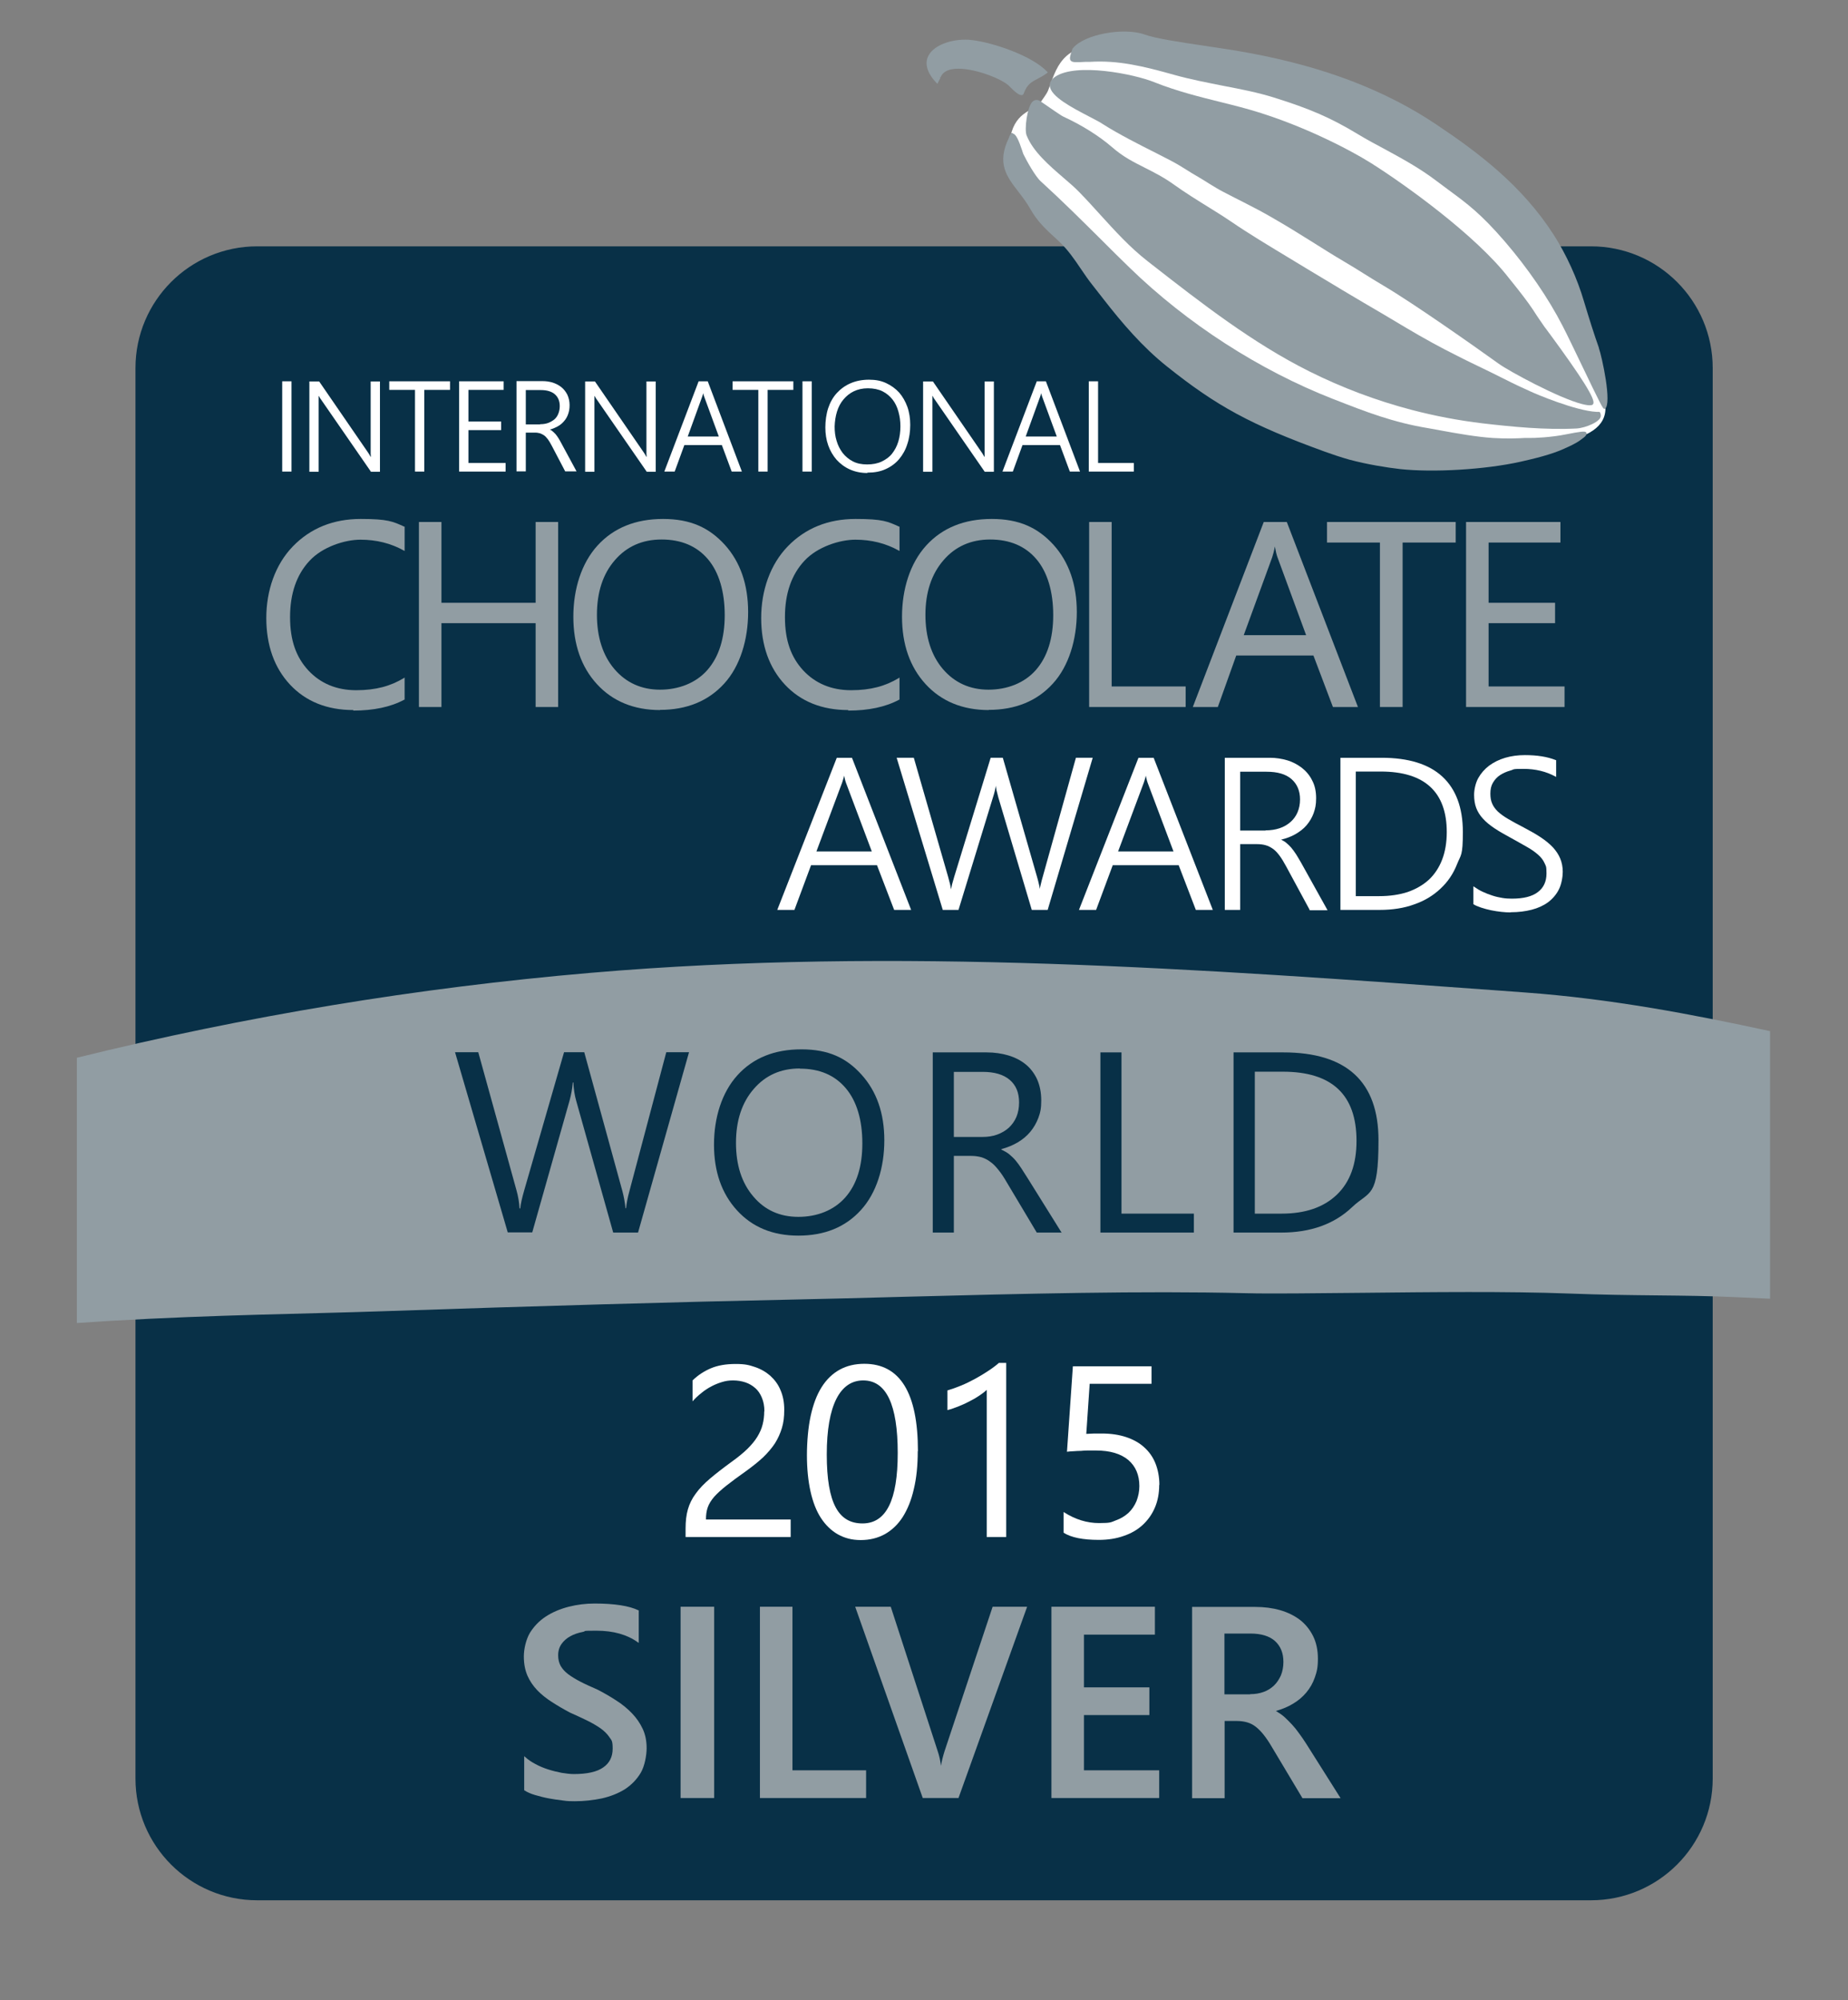 <svg id="Layer_1" xmlns="http://www.w3.org/2000/svg" xmlns:xlink="http://www.w3.org/1999/xlink" version="1.1" viewBox="0 0 1034 1118.9">
  
  <rect x="0" y="0" width="1034" height="1118.9" fill="#808080" stroke="none"/>
  
  <defs>
    <style>
      .st0 {
        fill: none;
      }

      .st1 {
        fill: #083047;
      }

      .st2 {
        fill: #fff;
      }

      .st3 {
        clip-path: url(#clippath);
      }

      .st4 {
        fill: #919da3;
      }
    </style>
    <clipPath id="clippath">
      <rect class="st0" width="1034" height="1118.9"></rect>
    </clipPath>
  </defs>
  <g class="st3">
    <g>
      <rect class="st1" x="93" y="155.1" width="848" height="890.8" rx="50.9" ry="50.9"></rect>
      <path class="st1" d="M890.2,172.3c18.6,0,33.7,15.1,33.7,33.7v789c0,18.6-15.1,33.7-33.7,33.7H143.9c-18.6,0-33.7-15.1-33.7-33.7V205.9c0-18.6,15.1-33.7,33.7-33.7h746.3ZM890.2,137.8H143.9c-37.6,0-68.1,30.5-68.1,68.1v789c0,37.6,30.5,68.1,68.1,68.1h746.3c37.6,0,68.1-30.5,68.1-68.1V205.9c0-37.6-30.5-68.1-68.1-68.1"></path>
      <path class="st2" d="M500.3,509l-9.6-25h-36.9l-9.3,25h-9.6l33.3-85.1h8.5l33.1,85.1h-9.6.1ZM487.8,476.3l-14-37.2c-.3-.7-.6-1.6-.9-2.6-.2-.8-.4-1.6-.6-2.6-.2.9-.4,1.8-.7,2.6-.3,1-.6,1.9-.9,2.6l-13.9,37.2h31Z"></path>
      <path class="st2" d="M577.3,509l-18.7-62.9c-.4-1.5-.8-3-1.1-4.3,0-.8-.3-1.5-.3-2.3-.3,1.9-.8,4.1-1.6,6.5l-19.3,63h-8.8l-25.8-85.1h9.6l19.2,66.6c.4,1.4.8,2.9,1.1,4.2.2.9.4,1.9.5,2.8.3-1.7.9-4.1,1.8-7l20.4-66.6h6.8l19.2,66.8c.4,1.3.7,2.7,1,3.9.2.9.4,1.8.5,2.7,0-.5.2-1,.3-1.6.2-1,.5-2.1.8-3.3l19.1-68.5h9.4l-25.2,85.1h-8.9Z"></path>
      <path class="st2" d="M669.1,509l-9.6-25h-36.9l-9.3,25h-9.6l33.3-85.1h8.5l33.1,85.1h-9.6,0ZM656.6,476.3l-14-37.2c-.3-.7-.6-1.6-.9-2.6-.2-.8-.4-1.6-.6-2.6-.2.9-.4,1.8-.7,2.6-.3,1-.6,1.9-.9,2.6l-13.9,37.2h31Z"></path>
      <path class="st2" d="M732.8,509l-13.2-24.4c-1.3-2.4-2.5-4.4-3.7-6s-2.4-2.9-3.7-3.8-2.6-1.6-4.1-2c-1.4-.4-3.1-.6-4.9-.6h-9.3v36.8h-8.6v-85.1h25.3c3.3,0,6.5.5,9.6,1.4s5.8,2.4,8.2,4.2c2.4,1.9,4.4,4.2,5.8,7.1,1.5,2.8,2.2,6.1,2.2,9.9s-.5,5.8-1.4,8.4c-.9,2.5-2.3,4.8-4,6.8s-3.9,3.6-6.3,5c-2.3,1.3-5,2.3-7.9,3,1,.5,2,1,2.8,1.7,1,.8,1.9,1.7,2.9,2.8.9,1.1,1.8,2.3,2.7,3.7.9,1.4,1.8,3,2.8,4.7l14.8,26.6h-10.1v-.2h.1ZM708.1,464.5c2.9,0,5.5-.4,7.9-1.2,2.4-.8,4.4-2,6.1-3.5,1.7-1.5,3-3.3,3.9-5.4s1.4-4.5,1.4-7.2c0-4.8-1.6-8.6-4.8-11.4s-7.9-4.1-13.9-4.1h-14.8v32.9h14.2,0Z"></path>
      <path class="st2" d="M750,509v-85.1h23.1c14.9,0,26.3,3.5,33.9,10.5,7.6,7,11.5,17.4,11.5,31s-1.1,12.6-3.2,17.9c-2.1,5.4-5.2,10-9.3,13.8-4,3.8-8.9,6.8-14.7,8.8-5.7,2.1-12.2,3.1-19.4,3.1h-22.1.2ZM771.7,501.3c5.9,0,11.3-.8,15.9-2.3,4.6-1.6,8.6-3.9,11.9-6.9,3.2-3,5.7-6.8,7.4-11.2,1.7-4.4,2.6-9.6,2.6-15.4,0-22.5-12.4-33.9-36.9-33.9h-14v69.7h13.1Z"></path>
      <path class="st2" d="M845,510.4c-1.4,0-3-.1-4.9-.3-1.9-.2-3.8-.5-5.8-.9-1.9-.4-3.8-.9-5.6-1.5s-3.2-1.2-4.3-1.9h0v-10l.5.3c1.4,1,3,2,4.8,2.8,1.7.8,3.5,1.5,5.4,2.1,1.8.6,3.7,1,5.5,1.3s3.6.4,5.3.4c6.5,0,11.4-1.2,14.6-3.7,3.2-2.4,4.8-5.9,4.8-10.4s-.4-4.1-1.1-5.8c-.7-1.6-1.9-3.2-3.5-4.6s-3.6-2.9-6.1-4.3-5.4-3.1-8.7-4.9c-3.7-2-6.9-3.8-9.6-5.6-2.7-1.8-4.9-3.6-6.5-5.4-1.7-1.8-3-3.9-3.8-6s-1.2-4.6-1.2-7.4.8-6.6,2.3-9.3c1.5-2.7,3.6-5.1,6.1-7,2.6-1.9,5.6-3.4,9-4.4s7.1-1.5,11-1.5c6.8,0,12.6.9,17.3,2.8h.2v9.4l-.4-.2c-5.1-2.8-11.1-4.3-17.9-4.3s-5,.3-7.2.9-4.2,1.5-5.9,2.6-3,2.6-4,4.3c-1,1.7-1.4,3.7-1.4,6s.3,4,1,5.6c.6,1.5,1.7,3,3.1,4.4,1.5,1.4,3.4,2.8,5.8,4.2,2.4,1.4,5.3,3,8.8,4.8,3.6,1.9,6.8,3.7,9.5,5.5s5,3.7,6.8,5.6c1.8,2,3.2,4.1,4.1,6.3.9,2.2,1.4,4.7,1.4,7.4s-.7,7-2.2,9.9c-1.4,2.8-3.5,5.2-6,7.1-2.6,1.9-5.7,3.3-9.2,4.2-3.5.9-7.4,1.4-11.7,1.4"></path>
      <path class="st4" d="M197.7,397.2c-14.7,0-26.6-4.8-35.4-14.2-8.8-9.4-13.3-22-13.3-37.3s5-29.9,14.9-40.1,22.7-15.3,37.9-15.3,18,1.4,24.4,4.3h.2v13.6l-.4-.2c-7.3-4.1-15.5-6.1-24.3-6.1s-21.3,4-28.5,11.8c-7.3,7.8-10.9,18.4-10.9,31.5s3.4,22.4,10.2,29.8c6.8,7.3,15.8,11.1,26.8,11.1s19.2-2.3,26.7-6.8l.4-.3v12.4h-.2c-7.6,4.1-17.2,6.1-28.6,6.1"></path>
      <polygon class="st4" points="299.7 395.5 299.7 348.6 247 348.6 247 395.5 234.4 395.5 234.4 292 247 292 247 337.2 299.7 337.2 299.7 292 312.3 292 312.3 395.5 299.7 395.5"></polygon>
      <path class="st4" d="M369.3,397.2c-14.6,0-26.5-4.9-35.3-14.5s-13.2-22.3-13.2-37.7,4.5-29.9,13.5-39.8,21.3-14.9,36.7-14.9,25.8,4.9,34.5,14.4c8.7,9.6,13.1,22.3,13.1,37.7s-4.5,30.3-13.4,40c-8.9,9.8-21,14.7-35.9,14.7M370.1,301.8c-10.7,0-19.5,3.9-26.1,11.6-6.7,7.7-10,18-10,30.5s3.3,22.8,9.8,30.4,15.1,11.5,25.5,11.5,20.1-3.7,26.5-11,9.7-17.6,9.7-30.7-3.2-24-9.4-31.3c-6.2-7.3-14.9-11-25.9-11"></path>
      <path class="st4" d="M474.6,397.2c-14.7,0-26.6-4.8-35.4-14.2-8.8-9.4-13.3-22-13.3-37.3s5-29.9,14.9-40.1,22.7-15.3,37.9-15.3,18,1.4,24.4,4.3h.2v13.6l-.4-.2c-7.3-4.1-15.5-6.1-24.3-6.1s-21.3,4-28.5,11.8c-7.3,7.8-10.9,18.4-10.9,31.5s3.4,22.4,10.2,29.8c6.8,7.3,15.8,11.1,26.8,11.1s19.2-2.3,26.7-6.8l.4-.3v12.4h-.2c-7.6,4.1-17.2,6.1-28.5,6.1"></path>
      <path class="st4" d="M553.2,397.2c-14.6,0-26.5-4.9-35.3-14.5s-13.2-22.3-13.2-37.7,4.5-29.9,13.5-39.8,21.3-14.9,36.7-14.9,25.8,4.9,34.5,14.4c8.7,9.6,13.1,22.3,13.1,37.7s-4.5,30.3-13.4,40c-8.9,9.8-21,14.7-35.9,14.7M554,301.8c-10.7,0-19.5,3.9-26.1,11.6-6.7,7.7-10.1,18-10.1,30.5s3.3,22.8,9.8,30.4,15.1,11.5,25.5,11.5,20.1-3.7,26.5-11,9.7-17.6,9.7-30.7-3.2-24-9.4-31.3-14.9-11-25.9-11"></path>
      <polygon class="st4" points="609.4 395.5 609.4 292 622 292 622 384 663.4 384 663.4 395.5 609.4 395.5"></polygon>
      <path class="st4" d="M745.8,395.5l-10.9-28.8h-43.2l-10.3,28.8h-14l39.7-103.5h12.9l39.8,103.5h-14ZM730.8,355.3l-16-43.5c-.5-1.3-1-3.4-1.5-6.1-.4,2.5-1,4.6-1.5,6.1l-15.9,43.5h34.9Z"></path>
      <polygon class="st4" points="772.1 395.5 772.1 303.5 742.5 303.5 742.5 292 814.5 292 814.5 303.5 784.8 303.5 784.8 395.5 772.1 395.5"></polygon>
      <polygon class="st4" points="820.3 395.5 820.3 292 873.1 292 873.1 303.5 832.9 303.5 832.9 337.2 870.1 337.2 870.1 348.6 832.9 348.6 832.9 384 875.4 384 875.4 395.5 820.3 395.5"></polygon>
      <rect class="st2" x="157.9" y="213.3" width="5.2" height="50.5"></rect>
      <path class="st2" d="M207.5,263.8l-27.8-40.2c-.4-.5-.7-1-1-1.6-.1-.2-.3-.4-.4-.6v42.5h-5.2v-50.5h5.5l27.3,39.7c.4.6.8,1.2,1.1,1.8.2.3.3.5.5.8,0-.5,0-1.1-.1-1.7v-40.6h5.2v50.5h-5.2,0Z"></path>
      <polygon class="st2" points="232.2 263.8 232.2 218.1 217.8 218.1 217.8 213.3 251.8 213.3 251.8 218.1 237.4 218.1 237.4 263.8 232.2 263.8"></polygon>
      <polygon class="st2" points="256.9 263.8 256.9 213.3 281.8 213.3 281.8 218.1 262.1 218.1 262.1 235.8 280.4 235.8 280.4 240.6 262.1 240.6 262.1 259 282.9 259 282.9 263.8 256.9 263.8"></polygon>
      <path class="st2" d="M316.3,263.8l-7.6-14.5c-.7-1.4-1.5-2.6-2.1-3.5-.7-.9-1.4-1.7-2.1-2.2s-1.5-.9-2.3-1.2c-.8-.2-1.7-.4-2.8-.4h-5.2v21.7h-5.2v-50.5h14.7c1.9,0,3.8.3,5.5.8,1.8.6,3.4,1.4,4.8,2.5s2.5,2.5,3.4,4.2c.8,1.7,1.3,3.7,1.3,5.9s-.3,3.5-.8,5-1.3,2.9-2.3,4c-1,1.2-2.2,2.2-3.7,3-1.3.7-2.7,1.3-4.2,1.7.5.2.9.5,1.4.9.6.5,1.1,1,1.7,1.6.5.6,1.1,1.4,1.6,2.2s1.1,1.8,1.6,2.8l8.6,15.9h-6.3ZM302.2,237.3c1.6,0,3.1-.2,4.5-.7,1.3-.5,2.5-1.2,3.5-2,1-.9,1.7-1.9,2.2-3.2.5-1.2.8-2.7.8-4.2,0-2.8-.9-5-2.7-6.6-1.8-1.6-4.5-2.4-7.9-2.4h-8.4v19.2h8Z"></path>
      <path class="st2" d="M361.8,263.8l-27.8-40.2c-.4-.5-.7-1-1-1.6-.1-.2-.3-.4-.4-.6v42.5h-5.2v-50.5h5.5l27.3,39.7c.4.6.8,1.2,1.1,1.8.2.3.3.5.5.8,0-.5,0-1.1-.1-1.7v-40.6h5.2v50.5h-5.2.1Z"></path>
      <path class="st2" d="M409.4,263.8l-5.5-14.8h-21l-5.4,14.8h-5.8l19.2-50.5h5.1l19.1,50.5h-5.8,0ZM402.2,244.2l-8-21.8c-.2-.4-.3-1-.5-1.5,0-.3-.2-.6-.2-1,0,.3-.2.7-.3,1-.2.6-.3,1.1-.5,1.5l-7.9,21.8h17.5-.1Z"></path>
      <polygon class="st2" points="424.3 263.8 424.3 218.1 409.9 218.1 409.9 213.3 443.9 213.3 443.9 218.1 429.5 218.1 429.5 263.8 424.3 263.8"></polygon>
      <rect class="st2" x="449" y="213.3" width="5.2" height="50.5"></rect>
      <path class="st2" d="M485.3,264.6c-3.6,0-6.9-.7-9.8-2s-5.4-3.2-7.4-5.4c-2-2.3-3.6-5-4.7-8.1s-1.6-6.5-1.6-10,.5-7.5,1.6-10.8,2.7-6.1,4.8-8.4c2.1-2.3,4.7-4.2,7.7-5.5s6.5-2,10.3-2,6.8.6,9.6,1.9c2.8,1.3,5.3,3.1,7.3,5.3,2,2.3,3.5,5,4.6,8,1.1,3.1,1.6,6.5,1.6,10.1s-.5,7.4-1.6,10.6c-1,3.3-2.6,6.1-4.6,8.5s-4.6,4.3-7.5,5.6c-3,1.4-6.4,2-10.3,2M485.6,217.2c-3,0-5.6.6-7.9,1.7-2.3,1.1-4.2,2.7-5.8,4.6-1.6,1.9-2.8,4.2-3.6,6.8-.8,2.6-1.2,5.4-1.3,8.3,0,2.8.3,5.5,1.1,8,.7,2.5,1.9,4.8,3.4,6.8,1.5,1.9,3.4,3.5,5.7,4.7,2.3,1.2,5,1.7,8,1.7s5.8-.5,8.1-1.6c2.3-1.1,4.3-2.5,5.8-4.4s2.7-4.1,3.5-6.7c.8-2.6,1.2-5.5,1.2-8.6s-.4-5.7-1.1-8.2c-.7-2.6-1.8-4.9-3.3-6.8-1.5-1.9-3.4-3.5-5.6-4.6s-5-1.7-8.2-1.7"></path>
      <path class="st2" d="M550.9,263.8l-27.8-40.2c-.4-.5-.7-1-1-1.6,0-.2-.3-.4-.4-.6v42.5h-5.2v-50.5h5.5l27.3,39.7c.4.6.8,1.2,1.1,1.8.2.3.3.5.5.8v-42.3h5.2v50.5h-5.2,0,0Z"></path>
      <path class="st2" d="M598.6,263.8l-5.5-14.8h-21l-5.4,14.8h-5.8l19.2-50.5h5.1l19.1,50.5h-5.8.1ZM591.3,244.2l-8-21.8c-.2-.4-.3-1-.5-1.5,0-.3-.2-.6-.2-1,0,.3-.2.7-.3,1-.2.6-.3,1.1-.5,1.5l-7.9,21.8h17.5,0Z"></path>
      <polygon class="st2" points="609.2 263.8 609.2 213.3 614.4 213.3 614.4 259 634.4 259 634.4 263.8 609.2 263.8"></polygon>
      <path class="st2" d="M834.6,119.4c-33.6-37.7-82-55.3-127.6-74-31.7-12.9-45.7-17.8-85.7-20.2-28.1-1.7-30.3,14-34.9,25.5-.9,2.1-3,4.7-4.1,6.4-3.4,5-13.9,4.7-16.9,19.2-6.1,29.5,33,60.2,64.8,83.8,55.2,40.9,139.7,98.1,209.2,91.3,31.8-3.1,72.6-4.3,54.4-37.4-17.6-32-35.5-68-59.1-94.6"></path>
      <path class="st4" d="M585.9,40.1c-8.4-8.9-30.2-16.3-42.2-17.7-9-1.1-20.8,2-24.3,8.9-1.5,3-2,8.1,4.5,15l.6.6.4-.8c.4-.9.9-1.7,1.3-2.6l-.5-.3h.6c.9-2.3,3-3.8,6-4.4,9.5-2,27,4.6,31.9,8.9,0,0,.2.2.3.3,3.7,3.8,5.9,5.4,7.3,5.2.5,0,.8-.4,1-.9,1.9-5.2,4.4-6.5,7.7-8.2,1.6-.8,3.4-1.8,5.3-3.2l.5-.4-.5-.5h.1Z"></path>
      <path class="st4" d="M887.7,242.5c0-.3,0-.5-.3-.7-.8-.7-3.1-.4-11.3,1.2-7.8,1.6-17.6,2.1-21.1,2h-2.1c-3.4.2-9.8.5-17.6,0-9.1-.6-19.9-2.5-28.6-4.1-2.8-.5-5.4-1-7.7-1.4-19.5-3.2-34.7-9.1-52.3-16l-.8-.3c-41.2-16.1-81.6-42.1-113.8-73.4-5.4-5.2-10.6-10.4-16.1-15.9-10.4-10.3-21.1-21-33.7-32.5-3-2.7-7.8-11.3-9.7-15.2,0-.2-.4-.9-.6-1.8-2-6-3.6-9.5-5.3-9.7l-.2-.3h-.3c-.2,0-.3,0-.5.3h0s0,.3-.2.4c-.6.6-.9,1.6-1,2h0c-6.9,14.2-1.3,21.6,5.2,30,2.3,3,4.7,6.1,6.8,9.8,3.9,7,8.8,11.5,14.5,16.7l1.7,1.6c4.8,4.5,8.5,9.9,12,15.1,2.1,3.1,4.2,6.2,6.6,9.2,2,2.6,4.1,5.2,6.1,7.8,10.5,13.5,21.8,26.7,35.3,37.5,28,22.4,47.1,32.8,88.4,47.8,4.1,1.5,8.9,3.1,13.8,4.5,10.1,2.7,20.7,4.4,28.5,5.3,18.7,2,47.5.3,67.3-4.1,7.1-1.6,17.4-4,24.7-7.4l.4-.2c2.1-.9,6-2.7,8.3-4.4l.4-.3c2.6-1.9,3.2-2.3,3.3-4"></path>
      <path class="st4" d="M895.7,232.4c0-.6-.3-1.4-.3-1.4-.2-.4-.3-.4-.3-.5,0,0-.2-.1-.4-.1h-1.4c-11.8-.6-34.2-10.1-36.9-11.4-3.2-1.5-6.7-3-10.3-4.8-8.2-4.1-16.2-8.1-23.4-11.5-4.6-2.2-9.7-4.9-14.3-7.2l-6.9-3.7c-11-6-19.6-11.4-27.3-15.9-15.1-8.8-30.3-17.9-40.7-24.2-3.6-2.2-7.5-4.5-11.4-6.9-11.6-7-23.6-14.2-33.5-21-2.6-1.8-6.7-4.4-11.4-7.3-6.8-4.2-14.5-9-20.3-13.2-6-4.3-11.3-6.9-16.4-9.5-6.1-3.1-11.9-5.9-18.3-11.5-7.3-6.3-16.9-12.3-27.1-17-1.4-.6-7.6-5-10.7-7.1-2.7-1.9-2.8-1.9-3.1-2-1.2-.5-2.5-.3-3.5.6-3.1,2.8-4.7,15.6-3.4,18.9,3.6,9.1,12.7,16.9,20.7,23.8,3.3,2.8,6.4,5.5,8.9,8.1,4,4.1,7.9,8.4,11.7,12.6,8.1,8.9,16.4,18.1,26.4,25.9l2.3,1.8c27.8,21.7,56.5,44,88.1,59.8,18.4,9.2,37.6,16.4,57.4,21.6,13,3.4,26.2,5.9,39.5,7.5,16.3,1.9,35.3,3.8,52.7,2.9,5.1-.3,13.7-3.9,13.6-7.1v-.2h0Z"></path>
      <path class="st4" d="M866.9,186.5c-1-1.3-1.6-2.2-1.9-2.6l-.7-.9c-2.4-3.5-3.8-5.4-6.4-9.5-3-4.6-7.9-10.8-11.1-14.8-1-1.3-1.9-2.3-2.5-3.1-18.6-24.1-58.4-52.5-76.9-64.2-12.4-7.8-41.7-23.2-73.4-31.5h0c-3.3-.9-6.7-1.7-10.2-2.6-12.5-3.1-25.4-6.3-37.9-11.3-11.3-4.6-43.9-11.1-55.6-3-2.1,1.5-3.1,3.2-2.9,5.1.5,5.9,12.4,12.1,22,17.1,3.3,1.7,6.2,3.2,8.1,4.5,8,5.1,19.9,11.2,29.5,16,2.7,1.4,5.3,2.7,7.6,3.9,4.2,2.2,6.9,3.9,9.6,5.6,1.7,1.1,3.2,2,5.1,3.1,4.9,2.8,9.7,6.2,15.1,9,8.3,4.4,16.9,8.4,26.3,13.8,17.8,10.2,28.2,17.5,42,25.6,6.2,3.6,13.1,8.2,21.4,13.1,16.9,10,49.6,33,64.5,43.7,5.7,4.1,33.3,19.1,46.5,22.5,2.3.6,4.2.9,5.4.6.5,0,.8-.4,1-.8,1.1-2.7-6.3-14.4-24.5-39.2"></path>
      <path class="st4" d="M894.6,194.5c-2.6-7.3-5.2-15.5-8.3-25.8-3.8-13-9.9-26.3-17-37.4-17.6-27.4-41.8-45.7-65.4-61.5-28.7-19.3-63-32.4-104.6-40.1-7.9-1.5-16.8-2.8-25.5-4.1-14.1-2.1-27.4-4.1-33.4-6.3-11.9-4.2-33.9,0-40,7.6,0,.1-.2.2-.3.3l-.5,1.5c-.9,2.8-1.3,4.2-.5,5.2.9,1.1,2.9,1,8.4.7h2.3c16-1,30.1,2.5,46.9,7.2,9.6,2.7,18.8,4.4,27.7,6.2,9.9,1.9,19.3,3.7,28.5,6.6,19.9,6.2,31.7,11.3,46.6,20.3,5.3,3.2,10.5,6,15.6,8.7,9.9,5.4,19.3,10.5,28.9,17.8,2.5,1.9,4.8,3.6,7.1,5.3,9.8,7.2,17.5,12.9,30.8,28.3,13,15.1,24.5,31.9,32.4,47.3,2.5,4.8,6.6,13.4,10.6,21.7,10.5,21.9,11.9,24.5,12.6,24.7h.5c4.1-2.8-1.7-29.2-3.4-34"></path>
      <path class="st4" d="M990.3,576.8c-43.8-9.5-89-18.1-136.8-21.6l-13.5-1c-166.4-12.1-338.5-24.7-509.5-10-96.9,8.3-193,24.2-287.5,47.5v148.4l18.4-1.2c60.4-3.5,109.5-3.9,152.7-5.4,84.5-2.9,169.8-5.3,228.2-6.5,20.4-.4,42-1,64.3-1.6,65.3-1.7,132.8-3.4,190.1-2,15.4.4,38.4,0,65-.2,38.4-.4,82-.9,116.3.4,35.5,1.4,65.2.7,92.4,2,6.7.3,13.4.6,20,.9v-149.8h0Z"></path>
      <path class="st4" d="M321.6,1007.6c-1.8,0-4,0-6.6-.4-2.6-.3-5.3-.7-8-1.2s-5.3-1.2-7.7-1.9c-2.4-.7-4.4-1.6-5.9-2.6h-.1v-19.1l.5.4c1.6,1.5,3.5,2.8,5.8,4,2.2,1.2,4.6,2.2,7.1,3s5,1.4,7.5,1.9c2.5.4,4.8.7,6.9.7,7.3,0,12.9-1.2,16.4-3.7,3.5-2.4,5.3-5.9,5.3-10.5s-.6-4.6-1.8-6.4c-1.2-1.8-2.9-3.5-5-5-2.2-1.5-4.7-3-7.6-4.4s-6.1-2.9-9.5-4.4c-3.6-1.9-7-3.9-10.1-5.9s-5.9-4.2-8.2-6.6c-2.3-2.4-4.2-5.2-5.5-8.2s-2-6.6-2-10.7,1.2-9.5,3.4-13.2c2.3-3.7,5.3-6.8,9-9.2s8-4.2,12.7-5.4,9.6-1.8,14.5-1.8c11.1,0,19.4,1.3,24.5,3.8h.2v18.2l-.5-.3c-6-4.3-13.7-6.5-23.1-6.5s-5.2.2-7.8.7c-2.6.5-4.9,1.3-6.9,2.4-2,1.1-3.7,2.6-4.9,4.3-1.2,1.7-1.9,3.8-1.9,6.3s.5,4.3,1.4,6c1,1.7,2.4,3.3,4.3,4.7s4.2,2.8,6.9,4.2c2.7,1.4,5.9,2.8,9.5,4.4,3.7,1.9,7.3,4,10.5,6.1,3.3,2.1,6.2,4.5,8.7,7.1s4.5,5.5,6,8.7,2.2,6.8,2.2,10.8-1.1,10.1-3.3,13.8c-2.2,3.7-5.2,6.8-8.9,9.2-3.7,2.3-8,4-12.8,5.1-4.8,1-9.9,1.6-15.3,1.6"></path>
      <rect class="st4" x="380.8" y="898.8" width="18.8" height="107"></rect>
      <polygon class="st4" points="425.2 1005.8 425.2 898.8 443.4 898.8 443.4 990.3 484.6 990.3 484.6 1005.8 425.2 1005.8"></polygon>
      <path class="st4" d="M516.3,1005.8l-37.8-107h19.9l26.3,80.9c.8,2.3,1.4,5,1.8,8.1.4-2.6,1.1-5.3,2-8.2l26.9-80.8h19.3l-38.4,107h-20.1,0Z"></path>
      <polygon class="st4" points="588.3 1005.8 588.3 898.8 646.2 898.8 646.2 914.4 606.5 914.4 606.5 943.9 643.1 943.9 643.1 959.4 606.5 959.4 606.5 990.3 648.6 990.3 648.6 1005.8 588.3 1005.8"></polygon>
      <path class="st4" d="M728.7,1005.8l-17.1-28.6c-1.5-2.6-3-4.8-4.5-6.7-1.4-1.8-2.9-3.3-4.4-4.5s-3.1-2-4.8-2.5-3.7-.8-5.9-.8h-6.8v43.2h-18.2v-107h35.3c5,0,9.7.6,13.9,1.8s7.9,3,11.1,5.4c3.1,2.4,5.6,5.5,7.4,9.1,1.8,3.6,2.7,7.9,2.7,12.7s-.6,7.3-1.7,10.4c-1.1,3.2-2.7,6-4.8,8.5s-4.6,4.6-7.5,6.3c-2.8,1.7-6,3-9.5,4,1.8,1.1,3.5,2.2,4.9,3.5s2.8,2.7,4.1,4.1c1.3,1.4,2.6,3,3.8,4.7,1.3,1.7,2.7,3.8,4.2,6.1l19.2,30.4h-21.4ZM699.5,947.7c2.7,0,5.2-.4,7.4-1.2,2.3-.8,4.2-2,5.9-3.6,1.6-1.5,2.9-3.5,3.9-5.7.9-2.2,1.4-4.8,1.4-7.5,0-5-1.6-8.9-4.7-11.7-3.1-2.8-7.8-4.2-13.7-4.2h-14.6v34h14.4,0Z"></path>
      <path class="st1" d="M385.5,588.7l-28.5,100.8h-13.9l-20.7-73.7c-.9-3.1-1.4-6.6-1.6-10.3h-.3c-.3,3.5-.9,6.8-1.8,10.1l-20.9,73.8h-13.7l-29.5-100.8h13l21.4,77.3c.9,3.2,1.5,6.6,1.7,10.1h.4c.2-2.5,1-5.9,2.2-10.1l22.3-77.3h11.3l21.4,77.9c.7,2.7,1.3,5.8,1.7,9.4h.3c.2-2.4.8-5.7,1.9-9.7l20.6-77.6h12.8,0Z"></path>
      <path class="st1" d="M446.7,691.2c-14.3,0-25.7-4.7-34.3-14.1-8.6-9.4-12.9-21.7-12.9-36.8s4.4-29.2,13.1-38.8c8.8-9.7,20.7-14.5,35.8-14.5s25.1,4.7,33.6,14.1c8.5,9.4,12.8,21.6,12.8,36.8s-4.4,29.5-13.1,39c-8.7,9.6-20.4,14.3-35,14.3M447.5,597.7c-10.6,0-19.2,3.8-25.8,11.5-6.6,7.6-9.9,17.7-9.9,30.1s3.2,22.4,9.7,30c6.4,7.6,14.8,11.4,25.2,11.4s19.8-3.6,26.2-10.8c6.4-7.2,9.6-17.3,9.6-30.3s-3.1-23.6-9.3-30.9c-6.2-7.3-14.7-10.9-25.6-10.9"></path>
      <path class="st1" d="M594.2,689.5h-14.1l-16.9-28.3c-1.5-2.6-3-4.9-4.5-6.7-1.5-1.9-2.9-3.4-4.5-4.5-1.5-1.2-3.2-2-4.9-2.6-1.8-.5-3.7-.8-5.9-.8h-9.7v42.9h-11.8v-100.8h30.1c4.4,0,8.5.6,12.2,1.7,3.7,1.1,7,2.8,9.7,5s4.9,5.1,6.4,8.4c1.5,3.4,2.3,7.3,2.3,11.8s-.5,6.7-1.6,9.7c-1.1,2.9-2.6,5.5-4.5,7.8s-4.3,4.3-7,5.9-5.8,2.9-9.2,3.8v.3c1.7.8,3.2,1.6,4.4,2.6s2.4,2.1,3.5,3.4c1.1,1.3,2.2,2.8,3.3,4.5s2.3,3.6,3.7,5.8l18.9,30.3v-.2h0ZM533.7,599.4v36.6h16c3,0,5.7-.4,8.2-1.3,2.5-.9,4.7-2.2,6.5-3.8,1.8-1.7,3.3-3.7,4.3-6.1,1-2.4,1.5-5.1,1.5-8.1,0-5.4-1.7-9.6-5.2-12.6s-8.5-4.5-15.2-4.5h-16.2v-.2h.1Z"></path>
      <polygon class="st1" points="668 689.5 615.7 689.5 615.7 588.7 627.5 588.7 627.5 678.9 668 678.9 668 689.5"></polygon>
      <path class="st1" d="M690.2,689.5v-100.8h27.8c35.5,0,53.3,16.4,53.3,49.1s-4.9,28.1-14.8,37.5c-9.9,9.4-23.1,14.2-39.6,14.2h-26.7ZM702.1,599.4v79.5h15c13.2,0,23.5-3.5,30.9-10.6s11-17.1,11-30.1c0-25.8-13.7-38.7-41.2-38.7h-15.8,0Z"></path>
    </g>
  </g>
  <g>
    <path class="st2" d="M427.7,789.5c0-2.9-.5-5.5-1.4-7.6-.9-2.2-2.1-4-3.7-5.4-1.6-1.4-3.4-2.5-5.5-3.2-2.1-.7-4.4-1.1-6.9-1.1s-4.2.3-6.2.9c-2,.6-4,1.4-5.9,2.4-1.9,1-3.8,2.2-5.6,3.7-1.8,1.4-3.5,3-5,4.7v-11.7c3.1-3,6.5-5.2,10.3-6.8,3.8-1.6,8.4-2.4,13.8-2.4s7.5.6,10.8,1.7c3.3,1.1,6.2,2.8,8.6,4.9,2.4,2.2,4.4,4.8,5.7,8,1.4,3.2,2.1,6.8,2.1,11s-.4,7.2-1.3,10.2-2.2,5.9-3.9,8.6c-1.8,2.7-4,5.3-6.6,7.8-2.7,2.5-5.8,5-9.4,7.6-4.5,3.2-8.2,5.9-11.1,8.2-2.9,2.3-5.2,4.4-6.9,6.3-1.7,2-2.9,3.9-3.6,5.9-.7,2-1,4.2-1,6.8h47.4v9.8h-58.8v-4.7c0-4.1.4-7.7,1.3-10.8.9-3.1,2.3-6,4.4-8.8,2-2.8,4.7-5.6,8-8.4,3.3-2.8,7.3-5.9,12.1-9.4,3.5-2.5,6.3-4.8,8.7-7.1,2.3-2.3,4.2-4.5,5.6-6.8,1.4-2.3,2.4-4.5,3-6.9.6-2.3.9-4.8.9-7.4Z"></path>
    <path class="st2" d="M513.5,811.8c0,8-.7,15-2.2,21.2-1.4,6.2-3.5,11.3-6.2,15.6-2.7,4.2-6.1,7.4-10,9.6-4,2.2-8.5,3.3-13.5,3.3s-9-1.1-12.8-3.2c-3.7-2.1-6.9-5.2-9.5-9.2-2.6-4-4.5-9-5.8-14.8-1.3-5.9-2-12.6-2-20.2s.7-15.7,2.1-22.1c1.4-6.4,3.4-11.7,6.1-16,2.7-4.3,6.1-7.6,10.1-9.8,4-2.2,8.6-3.3,13.8-3.3,20,0,30,16.3,30,48.8ZM502.3,812.8c0-27.1-6.4-40.6-19.3-40.6s-20.4,13.8-20.4,41.4,6.7,38.6,20,38.6,19.7-13.1,19.7-39.3Z"></path>
    <path class="st2" d="M563,859.8h-10.9v-82.3c-.8.8-2.1,1.8-3.7,2.9s-3.4,2.2-5.4,3.2c-2,1.1-4.1,2.1-6.4,3s-4.4,1.7-6.5,2.2v-11c2.4-.7,4.9-1.6,7.6-2.7,2.7-1.1,5.3-2.4,7.9-3.8s5-2.9,7.3-4.4c2.3-1.5,4.3-3,6-4.5h4.1v97.4Z"></path>
    <path class="st2" d="M648.6,830.7c0,4.6-.8,8.9-2.4,12.6-1.6,3.8-3.9,7-6.8,9.7-2.9,2.7-6.5,4.8-10.7,6.2-4.2,1.5-8.8,2.2-13.9,2.2-8.9,0-15.4-1.3-19.7-4v-11.6c6.5,4.2,13.1,6.2,19.9,6.2s6.6-.5,9.3-1.5c2.8-1,5.1-2.4,7.1-4.2,1.9-1.8,3.4-4,4.5-6.6,1-2.6,1.6-5.4,1.6-8.4,0-6.2-2.1-11.1-6.2-14.6-4.2-3.5-10.2-5.3-18.1-5.3s-2.6,0-4.1,0c-1.4,0-2.8,0-4.2.2-1.4,0-2.8.1-4.2.2-1.4,0-2.6.2-3.7.3l3.3-47.8h44v9.8h-34.6l-1.9,28c1.4,0,2.9-.2,4.5-.2s3,0,4.3,0c5,0,9.6.7,13.5,2s7.4,3.2,10.1,5.7c2.8,2.5,4.9,5.5,6.3,9s2.2,7.6,2.2,12Z"></path>
  </g>
</svg>